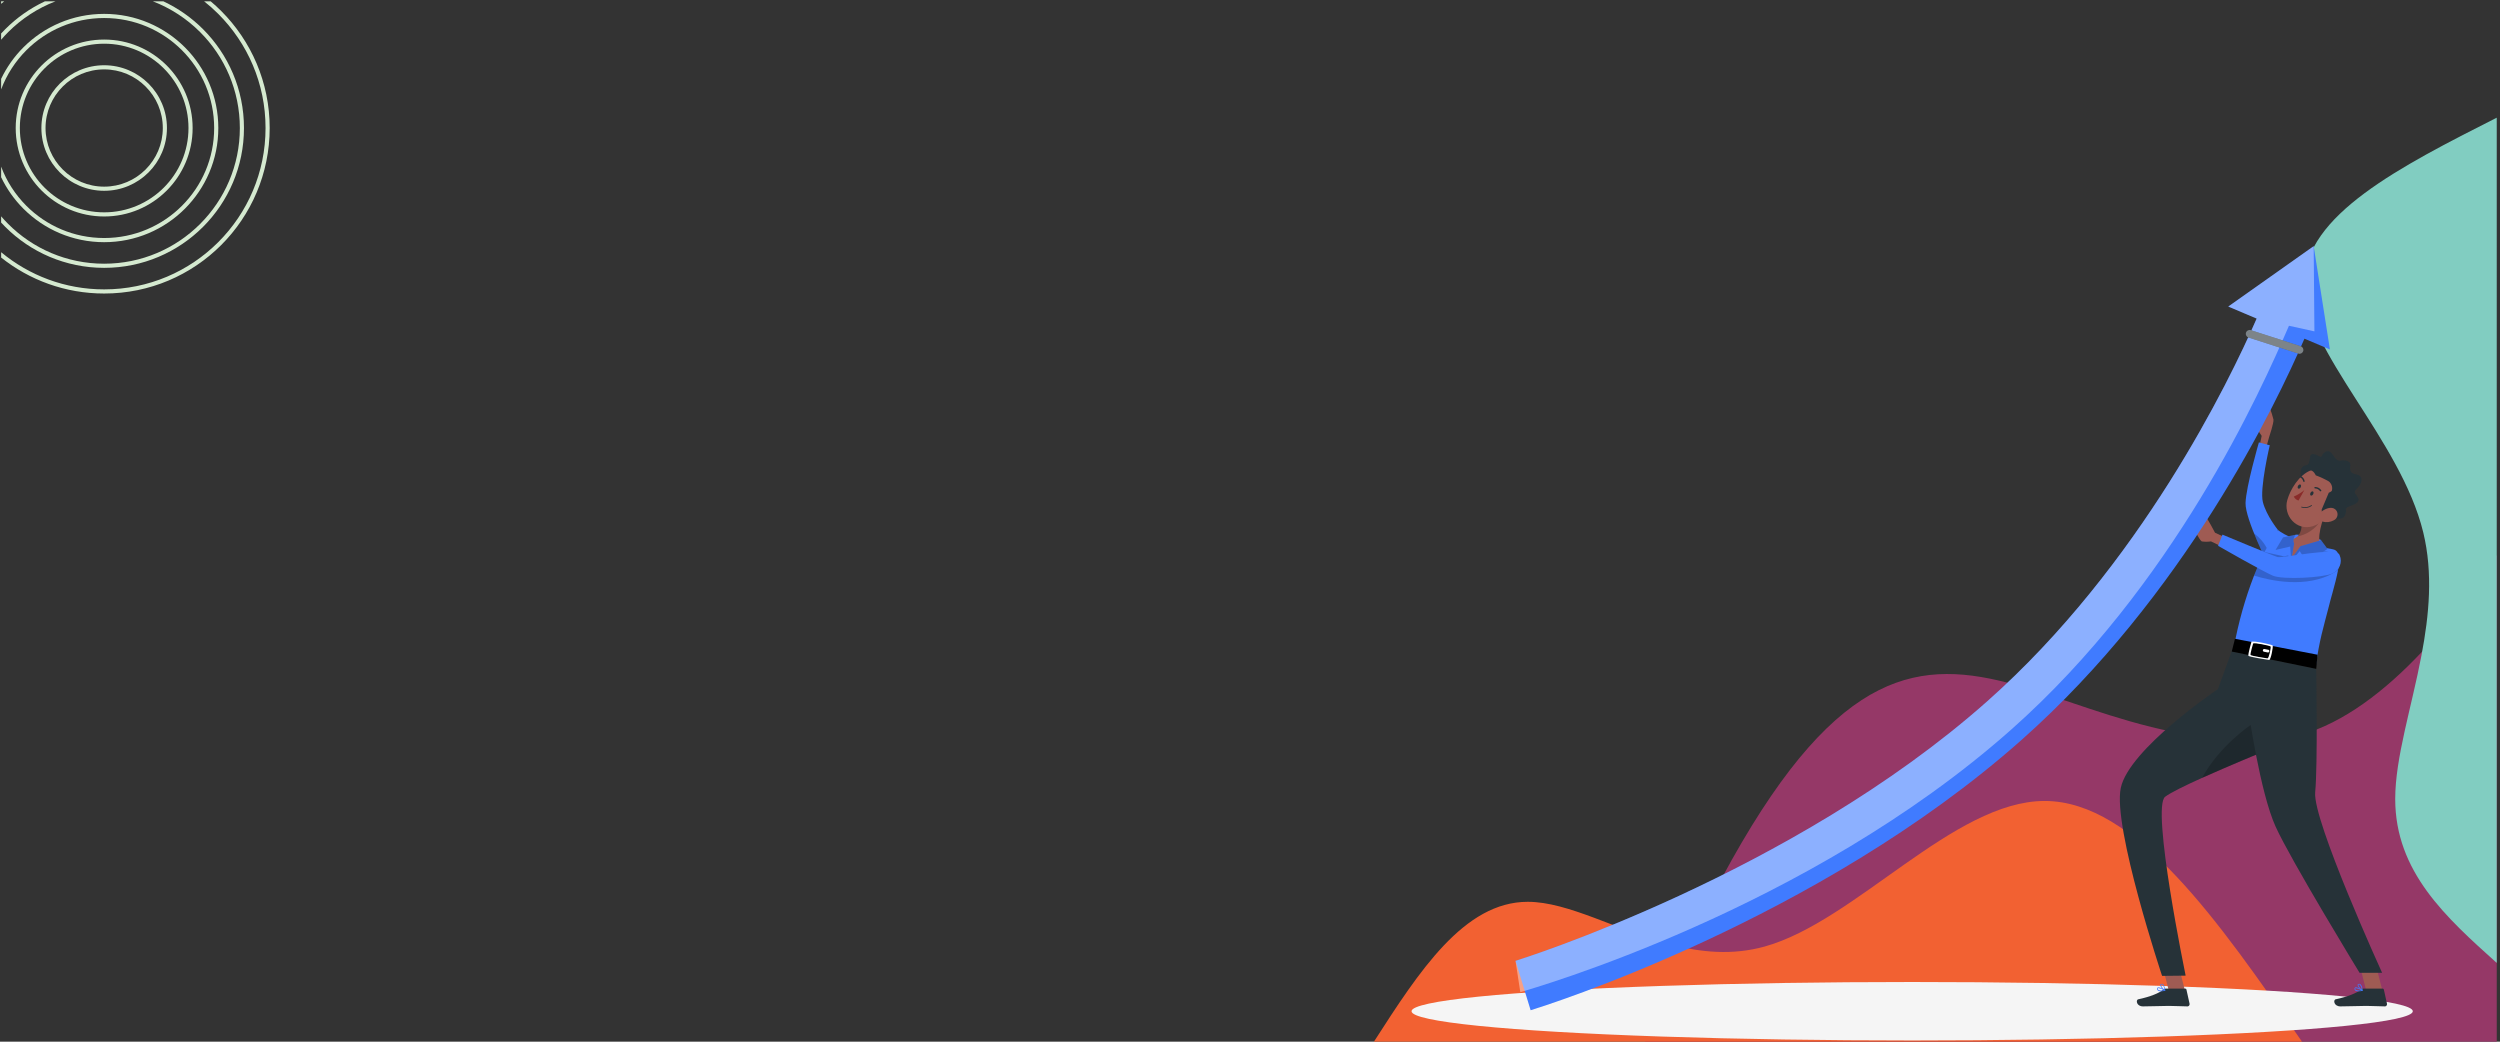 <?xml version="1.0" encoding="UTF-8"?>
<svg id="Layer_1" data-name="Layer 1" xmlns="http://www.w3.org/2000/svg" version="1.1" viewBox="0 0 1920 800">
  <rect x="0" y="0" width="1920" height="800" fill="#333333" stroke="none"/>
  <defs>
    <style>
      .cls-1 {
        fill: #81cdc1;
      }

      .cls-1, .cls-2, .cls-3, .cls-4, .cls-5, .cls-6, .cls-7, .cls-8, .cls-9, .cls-10, .cls-11, .cls-12, .cls-13 {
        stroke-width: 0px;
      }

      .cls-1, .cls-7, .cls-10, .cls-13 {
        fill-rule: evenodd;
      }

      .cls-2, .cls-9 {
        fill: #000;
      }

      .cls-3 {
        fill: #892b29;
      }

      .cls-4 {
        opacity: .4;
      }

      .cls-4, .cls-9 {
        isolation: isolate;
      }

      .cls-4, .cls-12 {
        fill: #fff;
      }

      .cls-5 {
        fill: #f5f5f5;
      }

      .cls-6 {
        fill: #9f5b53;
      }

      .cls-7 {
        fill: #953867;
      }

      .cls-8 {
        fill: #263238;
      }

      .cls-9 {
        opacity: .2;
      }

      .cls-10 {
        fill: #f26132;
      }

      .cls-11 {
        fill: #407bff;
      }

      .cls-13 {
        fill: #d5ead0;
      }
    </style>
  </defs>
  <g>
    <path class="cls-13" d="M.87,1h2.39c-.81.64-1.6,1.28-2.39,1.94v-1.94h0ZM156.74,1c3.82,3.02,7.46,6.25,10.9,9.69,22.43,22.43,36.3,53.41,36.3,87.63s-13.87,65.21-36.3,87.63c-22.43,22.43-53.41,36.3-87.63,36.3-30.09,0-57.67-10.72-79.13-28.55v4.1c21.71,17.29,49.21,27.63,79.13,27.63,35.1,0,66.88-14.23,89.88-37.23,23-23,37.23-54.78,37.23-89.88s-14.23-66.88-37.23-89.88c-2.59-2.59-5.3-5.08-8.11-7.44h-5.03Z"/>
    <path class="cls-13" d="M34.54,1h8.13C28.91,6.28,16.55,14.4,6.31,24.64c-1.89,1.89-3.71,3.85-5.45,5.88v-4.79c1.04-1.14,2.11-2.25,3.2-3.34C12.85,13.6,23.15,6.33,34.54,1h0ZM117.32,1c13.76,5.28,26.12,13.4,36.36,23.64,18.86,18.86,30.52,44.91,30.52,73.69s-11.66,54.83-30.52,73.68c-18.86,18.86-44.91,30.52-73.69,30.52s-54.83-11.66-73.68-30.52c-1.89-1.89-3.71-3.85-5.45-5.88v4.79c1.04,1.14,2.11,2.25,3.2,3.34,19.43,19.43,46.28,31.45,75.93,31.45s56.5-12.02,75.93-31.45c19.43-19.43,31.45-46.28,31.45-75.93s-12.02-56.5-31.45-75.93c-8.79-8.79-19.09-16.06-30.48-21.39h-8.13Z"/>
    <path class="cls-13" d="M.87,136.09v-8.12c4.27,11.4,10.94,21.64,19.39,30.09,15.29,15.29,36.41,24.74,59.74,24.74s44.45-9.46,59.74-24.74c15.29-15.29,24.74-36.41,24.74-59.74s-9.46-44.45-24.74-59.74c-15.29-15.29-36.41-24.74-59.74-24.74s-44.45,9.46-59.74,24.74C11.81,47.04,5.14,57.27.87,68.68v-8.12c4.32-9.04,10.14-17.22,17.14-24.22,15.86-15.86,37.78-25.68,61.99-25.68s46.12,9.81,61.99,25.68c15.86,15.86,25.68,37.78,25.68,61.99s-9.81,46.12-25.68,61.99c-15.86,15.86-37.78,25.68-61.99,25.68s-46.12-9.81-61.99-25.68c-7-7-12.82-15.18-17.14-24.22Z"/>
    <path class="cls-13" d="M80,30.38c18.76,0,35.74,7.6,48.04,19.9,12.29,12.29,19.9,29.28,19.9,48.04s-7.6,35.74-19.9,48.04c-12.29,12.29-29.28,19.9-48.04,19.9s-35.74-7.6-48.04-19.9c-12.29-12.29-19.9-29.28-19.9-48.04s7.6-35.74,19.9-48.04c12.29-12.29,29.28-19.9,48.04-19.9h0ZM125.79,52.53c-11.72-11.72-27.91-18.97-45.79-18.97s-34.07,7.25-45.79,18.97c-11.72,11.72-18.97,27.91-18.97,45.79s7.25,34.07,18.97,45.79c11.72,11.72,27.91,18.97,45.79,18.97s34.07-7.25,45.79-18.97c11.72-11.72,18.97-27.91,18.97-45.79s-7.25-34.07-18.97-45.79Z"/>
    <path class="cls-13" d="M80,50.11c13.31,0,25.37,5.4,34.09,14.12,8.72,8.72,14.12,20.78,14.12,34.09s-5.4,25.37-14.12,34.09c-8.72,8.72-20.78,14.12-34.09,14.12s-25.37-5.4-34.09-14.12c-8.72-8.72-14.12-20.78-14.12-34.09s5.4-25.37,14.12-34.09c8.72-8.72,20.78-14.12,34.09-14.12h0ZM111.84,66.48c-8.15-8.15-19.41-13.19-31.84-13.19s-23.69,5.04-31.84,13.19c-8.15,8.15-13.19,19.41-13.19,31.84s5.04,23.69,13.19,31.84c8.15,8.15,19.41,13.19,31.84,13.19s23.69-5.04,31.84-13.19c8.15-8.15,13.19-19.41,13.19-31.84s-5.04-23.69-13.19-31.84Z"/>
  </g>
  <path class="cls-7" d="M1917.5,426.26c-44.5,68.49-108.92,139.51-174.76,142.09-212.06,8.31-288.83-220.75-479.4,231.65h654.16v-373.74Z"/>
  <path class="cls-1" d="M1769.79,217.56c0,52.3,73.85,119.46,91.29,191.43,7.56,31.21,4.51,63.32-1.37,94.24-7.68,40.38-20.18,78.73-20.18,110.39,0,55.89,38.99,90.9,77.97,125.91V90.38c-73.85,37.44-147.71,74.88-147.71,127.18Z"/>
  <path class="cls-10" d="M1767.93,800c-63.93-92.43-127.86-184.86-197.65-184.86s-145.43,92.43-214.98,111.79c-25.03,6.97-49.28,4.47-72.34-1.58-41.01-10.76-78.29-32.76-109.65-32.76-49.01,0-83.57,53.7-118.14,107.41h712.76Z"/>
  <g>
    <g id="freepik--Shadow--inject-74">
      <ellipse id="freepik--path--inject-74" class="cls-5" cx="1468.55" cy="776.63" rx="384.49" ry="22.45"/>
    </g>
    <g id="freepik--character-3--inject-74">
      <path class="cls-6" d="M1712.88,414.67l-11.76-5.57s-5.95-11.38-7.69-13.21-10.17,5.26-10.17,6.48,6.11,12.73,7.69,13.43c2.36.35,4.76.35,7.12,0l11.18,5.41,3.63-6.54Z"/>
      <path class="cls-6" d="M1740.32,344.13l2.36-8.43s3.73-10.99,3.33-13.52c-.73-3-1.67-5.95-2.82-8.82,0,0-10.31,12.55-10.31,14.12s4.09,7.26,4.09,7.26l-1.98,9.4h5.33Z"/>
      <path class="cls-11" d="M1749.39,406.92s-8.88-11.05-11.5-21.32c-2.62-10.27,5.29-43.63,5.29-43.63l-8.35-2.22s-9.92,34.13-10.25,46.58c-.34,12.45,18.18,49,18.18,49l6.62-28.42Z"/>
      <path class="cls-9" d="M1744.01,429.84l-1.27,5.41s-6.39-12.59-11.6-25.52c5.43,3.9,9.52,9.38,11.72,15.69.5,1.44.89,2.92,1.15,4.42Z"/>
      <path class="cls-11" d="M1796.42,431.11c-.11,2.3-.39,4.6-.83,6.86-.91,4.96-2.46,10.81-4.22,17.25-.95,3.39-1.98,7.02-2.9,10.85-4.42,17.19-6.82,24.03-10.09,45.99l-62.76-14.89c3.39-18.79,8.56-37.22,15.45-55.03,1.82-4.74,3.97-9.48,6.13-14.16,3.47-7.34,7.55-14.37,12.2-21.02,0,0,10.15,9.28,42.04,14.85,3.87.59,5.2,3.97,5,9.3Z"/>
      <path class="cls-9" d="M1788.53,423.95c0,1.98,7.52,11.42,7.06,13.88-.85.58-1.86,1.21-3.01,1.98-21.24,12.35-49.1,6.09-61.47,2.26,1.82-4.74,5.95-13.45,8.09-18.12l14.89,3.31s24.35-5.55,34.45-3.31Z"/>
      <path class="cls-11" d="M1763.01,410.7c2.28-.87,21,3.79,19.61,4.18s-8.37,21.81-18.14,20.21c-9.78-1.61-9.6-21.3-1.47-24.39Z"/>
      <polygon class="cls-6" points="1678.25 761.6 1666.47 764.16 1659.59 737.07 1671.39 734.51 1678.25 761.6"/>
      <path class="cls-8" d="M1663.54,759.24h14.65c.49,0,.92.35,1.01.83l2.38,10.73c.22.95-.38,1.9-1.33,2.11-.01,0-.03,0-.04,0h-.4c-4.74,0-8.19-.38-14.14-.38-3.67,0-14.73.38-19.83.38s-5.71-5-3.65-5.45c9.3-1.98,16.3-4.84,19.28-7.5.56-.51,1.3-.78,2.06-.73Z"/>
      <path class="cls-11" d="M1659.55,761.36c-.82.06-1.64-.16-2.32-.61-.45-.37-.68-.95-.59-1.53-.02-.34.17-.66.48-.81,1.35-.69,5.24,1.71,5.67,1.98.1.05.16.16.14.28-.01.12-.1.21-.22.24-1.03.27-2.09.42-3.15.46ZM1657.75,758.87c-.12-.04-.24-.04-.36,0,0,0-.18.1-.2.34-.04.38.11.76.4,1.01,1.35.62,2.88.69,4.28.22-1.26-.78-2.66-1.32-4.12-1.57Z"/>
      <path class="cls-11" d="M1662.63,760.93h-.14c-1.23-.67-3.65-3.33-3.41-4.6.09-.44.48-.75.93-.75.44-.06.88.08,1.21.38,1.39,1.13,1.69,4.6,1.71,4.76,0,.11-.05.21-.14.26-.06.02-.12,0-.16-.04ZM1660.21,756.03h-.14c-.38,0-.4.22-.42.3-.16.79,1.39,2.8,2.62,3.73-.07-1.35-.54-2.65-1.37-3.73-.18-.19-.43-.3-.69-.3Z"/>
      <path class="cls-8" d="M1778.89,513.7s-10.17,48.51-33.97,61.47c-2.73,1.54-5.72,2.55-8.82,2.99,0,0-24.13,9.92-45,19.29-12.69,5.73-24.17,11.32-28.28,14.46-10.87,8.27,15.75,137.37,15.75,137.37l-18.09.2s-38.05-114.3-31.73-144.31c6.33-30,74.62-75.93,74.62-75.93l10.51-28.91,65,13.37Z"/>
      <path class="cls-9" d="M1744.92,575.24c-2.73,1.54-5.72,2.55-8.82,2.99,0,0-24.13,9.92-45,19.29,13.43-24.69,37.36-40.73,37.36-40.73l16.46,18.44Z"/>
      <polygon class="cls-6" points="1829.88 761.6 1818.1 764.16 1811.22 737.07 1823.02 734.51 1829.88 761.6"/>
      <path class="cls-8" d="M1815.16,759.24h14.65c.49,0,.92.35,1.01.83l2.38,10.73c.22.95-.38,1.9-1.33,2.11-.01,0-.03,0-.04,0h-.4c-4.74,0-8.19-.38-14.14-.38-3.67,0-14.73.38-19.83.38s-5.71-5-3.65-5.45c9.3-1.98,16.3-4.84,19.28-7.5.56-.51,1.3-.78,2.06-.73Z"/>
      <path class="cls-11" d="M1811.18,761.36c-.82.06-1.64-.16-2.32-.61-.45-.37-.68-.95-.59-1.53-.02-.34.17-.66.48-.81,1.35-.69,5.24,1.71,5.67,1.98.1.05.16.16.14.28-.01.12-.1.21-.22.24-1.03.27-2.09.42-3.15.46ZM1809.37,758.87c-.12-.04-.24-.04-.36,0,0,0-.18.1-.2.34-.04.38.11.76.4,1.01,1.35.62,2.88.69,4.28.22-1.26-.78-2.66-1.32-4.12-1.57Z"/>
      <path class="cls-11" d="M1814.25,760.93h-.14c-1.23-.67-3.65-3.33-3.41-4.6.09-.44.48-.75.93-.75.44-.06.88.08,1.21.38,1.39,1.13,1.69,4.6,1.71,4.76,0,.11-.05.21-.14.26-.06.02-.12,0-.16-.04ZM1811.83,756.03h-.22c-.38,0-.4.22-.42.3-.16.79,1.39,2.8,2.62,3.73-.08-1.37-.58-2.69-1.43-3.77-.15-.14-.35-.24-.56-.26Z"/>
      <path class="cls-6" d="M1782.96,420.98c-2.95,1.98-16.58,1.23-16.58,1.23l-6.33,6.92-.61-11.44s-4.26-1.76-3.09-2.99c3,.22,5.96-.77,8.21-2.76,2.76-2.7,3.29-7.04,3.25-11.34v-.16h0l11.64-5.95,8.05-4.14c-3.79,8.17-9.2,23.5-4.54,30.64Z"/>
      <path class="cls-9" d="M1783.3,397.2c-3.85,9.74-13.88,14.08-18.82,14.71,2.76-2.7,3.29-7.04,3.25-11.34,0-.06,0-.12,0-.18l11.64-5.95c.02,1.59,4.48,1.27,3.93,2.76Z"/>
      <path class="cls-8" d="M1790.69,396.8s7.56,3.97,10.07-.77c2.52-4.74-1.07-5.02,2.64-6.72,3.71-1.71,8.98-2.9,7.77-6.48s-4.96-3.97-.79-7.93c4.16-3.97,5.08-9.56-1.15-10.65s-3.85-5.95-4.16-7.93-3.81-3.37-7.6-2.58-5.37-4.82-7.71-6.56-5.57.4-6.43,2.76-3.09-.77-6.43-1.17-2.56,3.11-3.59,6.39-3.07,1.15-5.45,3.85c-2.38,2.7-2.6,21.1,22.82,37.82Z"/>
      <path class="cls-6" d="M1793.98,385.5c-5.69,8.92-8.92,14.81-15.31,17.71-.86.4-1.75.73-2.66.99-12.41,3.65-22.65-8.31-19.37-20.15.62-2.14,1.42-4.22,2.38-6.23,4.44-9.3,12.99-18.82,23.2-17.57,8.96,1.02,15.39,9.11,14.36,18.07,0,.01,0,.02,0,.04-.3,2.55-1.19,4.99-2.6,7.14Z"/>
      <path class="cls-8" d="M1776.51,379.55c-.42.89-1.31,1.29-1.86.99s-.61-1.27-.16-2.1,1.33-1.29,1.86-.99.63,1.29.16,2.1Z"/>
      <path class="cls-8" d="M1766.9,374.25c-.26.78-1.08,1.21-1.86.97-.54-.32-.61-1.25-.14-2.1s1.31-1.29,1.86-.97.59,1.29.14,2.1Z"/>
      <path class="cls-3" d="M1769.73,376.38c-2.46,2.03-5.19,3.71-8.11,5,.71,1.5,2.04,2.61,3.65,3.03l4.46-8.03Z"/>
      <path class="cls-8" d="M1782.26,377.33c-.21.03-.42-.05-.56-.22-.81-1.2-2.16-1.94-3.61-1.98-.31.06-.61-.15-.67-.46-.06-.31.15-.61.46-.67.07-.01.14-.01.21,0h0c1.83.01,3.55.92,4.58,2.44.19.24.16.59-.08.78,0,0-.01,0-.02.01h0c-.1.06-.21.09-.32.1Z"/>
      <path class="cls-8" d="M1767.59,389.72h0c2.7.88,5.66.38,7.93-1.33.1-.12.1-.3,0-.42-.12-.11-.3-.11-.42,0h0c-2.15,1.54-4.9,1.98-7.42,1.19-.13-.06-.28,0-.34.13,0,.02-.01.03-.02.05h0c-.06.13,0,.28.13.34.02,0,.03.01.05.02l.08.02Z"/>
      <path class="cls-8" d="M1766,366.03c-.03-.11-.03-.23,0-.34.13-.28.47-.4.75-.28h0c1.69.76,2.9,2.29,3.25,4.1.04.31-.19.59-.5.63h0c-.31.04-.59-.19-.63-.5h0c-.32-1.42-1.29-2.6-2.62-3.19-.14-.1-.24-.26-.26-.44Z"/>
      <path class="cls-8" d="M1774.17,361.09c2.9.36,4.32,3.97,4.32,3.97,3.5,1.28,6.88,2.86,10.11,4.72,2.01,1.64,2.92,4.27,2.34,6.8-.1.95-2.44,1.82-2.44,1.82,0,0-4.28,10.11-5.45,12.91l.59,9.34c7.87-4.98,14.18-12.08,18.18-20.48,6.76-14.08-21.46-26.47-21.46-26.47l-6.21,7.4Z"/>
      <path class="cls-6" d="M1792.28,399.62c-2.64,1.44-5.74,1.79-8.63.95-3.83-1.15-3.61-5.08-.77-7.6,2.54-2.18,7.63-4.34,10.59-1.8,2.12,1.81,2.37,5.01.56,7.13-.48.56-1.08,1.01-1.75,1.32Z"/>
      <path class="cls-11" d="M1782.62,414.89l-15.77,4.54-6.8,9.22,1.84-11.28s-1.69-2.6,1.11-6.66l-9.6,1.98-5.79,9.68,11.26-2.64.77,11.24,6.56-7.73,5.37,8.49,15.98-10.13-4.96-6.7Z"/>
      <path class="cls-9" d="M1782.62,414.89l-15.77,4.54-6.8,9.22,1.84-11.28s-1.69-2.6,1.11-6.66l-9.6,1.98-5.79,9.68,11.26-2.64.77,11.24,6.56-7.73,5.37,8.49,15.98-10.13-4.96-6.7Z"/>
      <polygon class="cls-2" points="1716.45 490.6 1713.99 500.4 1778.87 513.7 1779.84 502.82 1716.45 490.6"/>
      <path class="cls-12" d="M1745.42,495.74c-.52-.73-14.95-3.85-16.32-2.82,0,0-2.8,9.66-2.32,10.67s14.52,2.97,15.86,3.25,3.29-10.29,2.78-11.11ZM1741.45,505.65c-1.07-.22-12.61-1.82-13.01-2.66s1.98-8.77,1.98-8.77c1.13-.85,12.99,1.71,13.41,2.3s-1.31,9.24-2.38,9.02v.1Z"/>
      <path class="cls-12" d="M1742.01,499.03l-2.88-.59c-.54-.1-1.08.22-1.23.75h0c-.16.57.17,1.16.73,1.32.03,0,.07.02.1.02l2.88.56c.58.11,1.14-.26,1.26-.84.11-.58-.26-1.14-.84-1.26l-.02.04Z"/>
      <path class="cls-8" d="M1778.87,513.7s1.25,73.37-.81,94.79c-2.06,21.42,51.4,138.63,51.4,138.63h-17.31s-52.45-85.83-64.47-112.24c-12.02-26.41-20.9-89.44-20.9-89.44l52.09-31.75Z"/>
      <path class="cls-11" d="M1796.64,425.95c-2.68-6.07-43.79,2.92-47.49,1.86s-42.3-17.21-42.3-17.21l-3.35,8.61s34.6,19.83,42.18,22.96,37.86,1.63,45.61-1.73c5.41-2.33,7.91-8.61,5.57-14.02-.07-.16-.14-.32-.22-.48Z"/>
    </g>
    <g id="freepik--Arrow--inject-74">
      <path class="cls-11" d="M1789.36,268.36l-12.45-79.32-65.6,46.38,21.81,9.24c-21.06,48.27-89.38,189.68-206.93,293.95-150.1,133.16-360.18,198.68-362.28,199.32l11.62,37.94c8.92-2.74,220.28-68.57,377.06-207.64,124.93-110.81,195.17-256.96,217.22-308.12l19.55,8.27Z"/>
      <path class="cls-4" d="M1777.47,254.48l-.56-65.44-65.6,46.38,21.81,9.24c-21.06,48.27-89.38,189.68-206.93,293.95-150.1,133.16-360.18,198.68-362.28,199.32l3.69,24.05c8.92-2.74,220.28-62.62,377.06-201.69,124.93-110.81,191.2-258.95,213.26-310.11l19.55,4.3Z"/>
      <path class="cls-8" d="M1766,271.71c-.31,0-.62-.04-.91-.14l-38.09-12.31c-1.59-.41-2.55-2.04-2.13-3.63.41-1.59,2.04-2.55,3.63-2.13.11.03.22.07.33.11l38.09,12.29c1.57.5,2.43,2.17,1.94,3.73-.39,1.24-1.55,2.08-2.85,2.08h0Z"/>
      <path class="cls-4" d="M1766,271.71c-.31,0-.62-.04-.91-.14l-38.09-12.31c-1.59-.41-2.55-2.04-2.13-3.63.41-1.59,2.04-2.55,3.63-2.13.11.03.22.07.33.11l38.09,12.29c1.57.5,2.43,2.17,1.94,3.73-.39,1.24-1.55,2.08-2.85,2.08h0Z"/>
    </g>
  </g>
</svg>